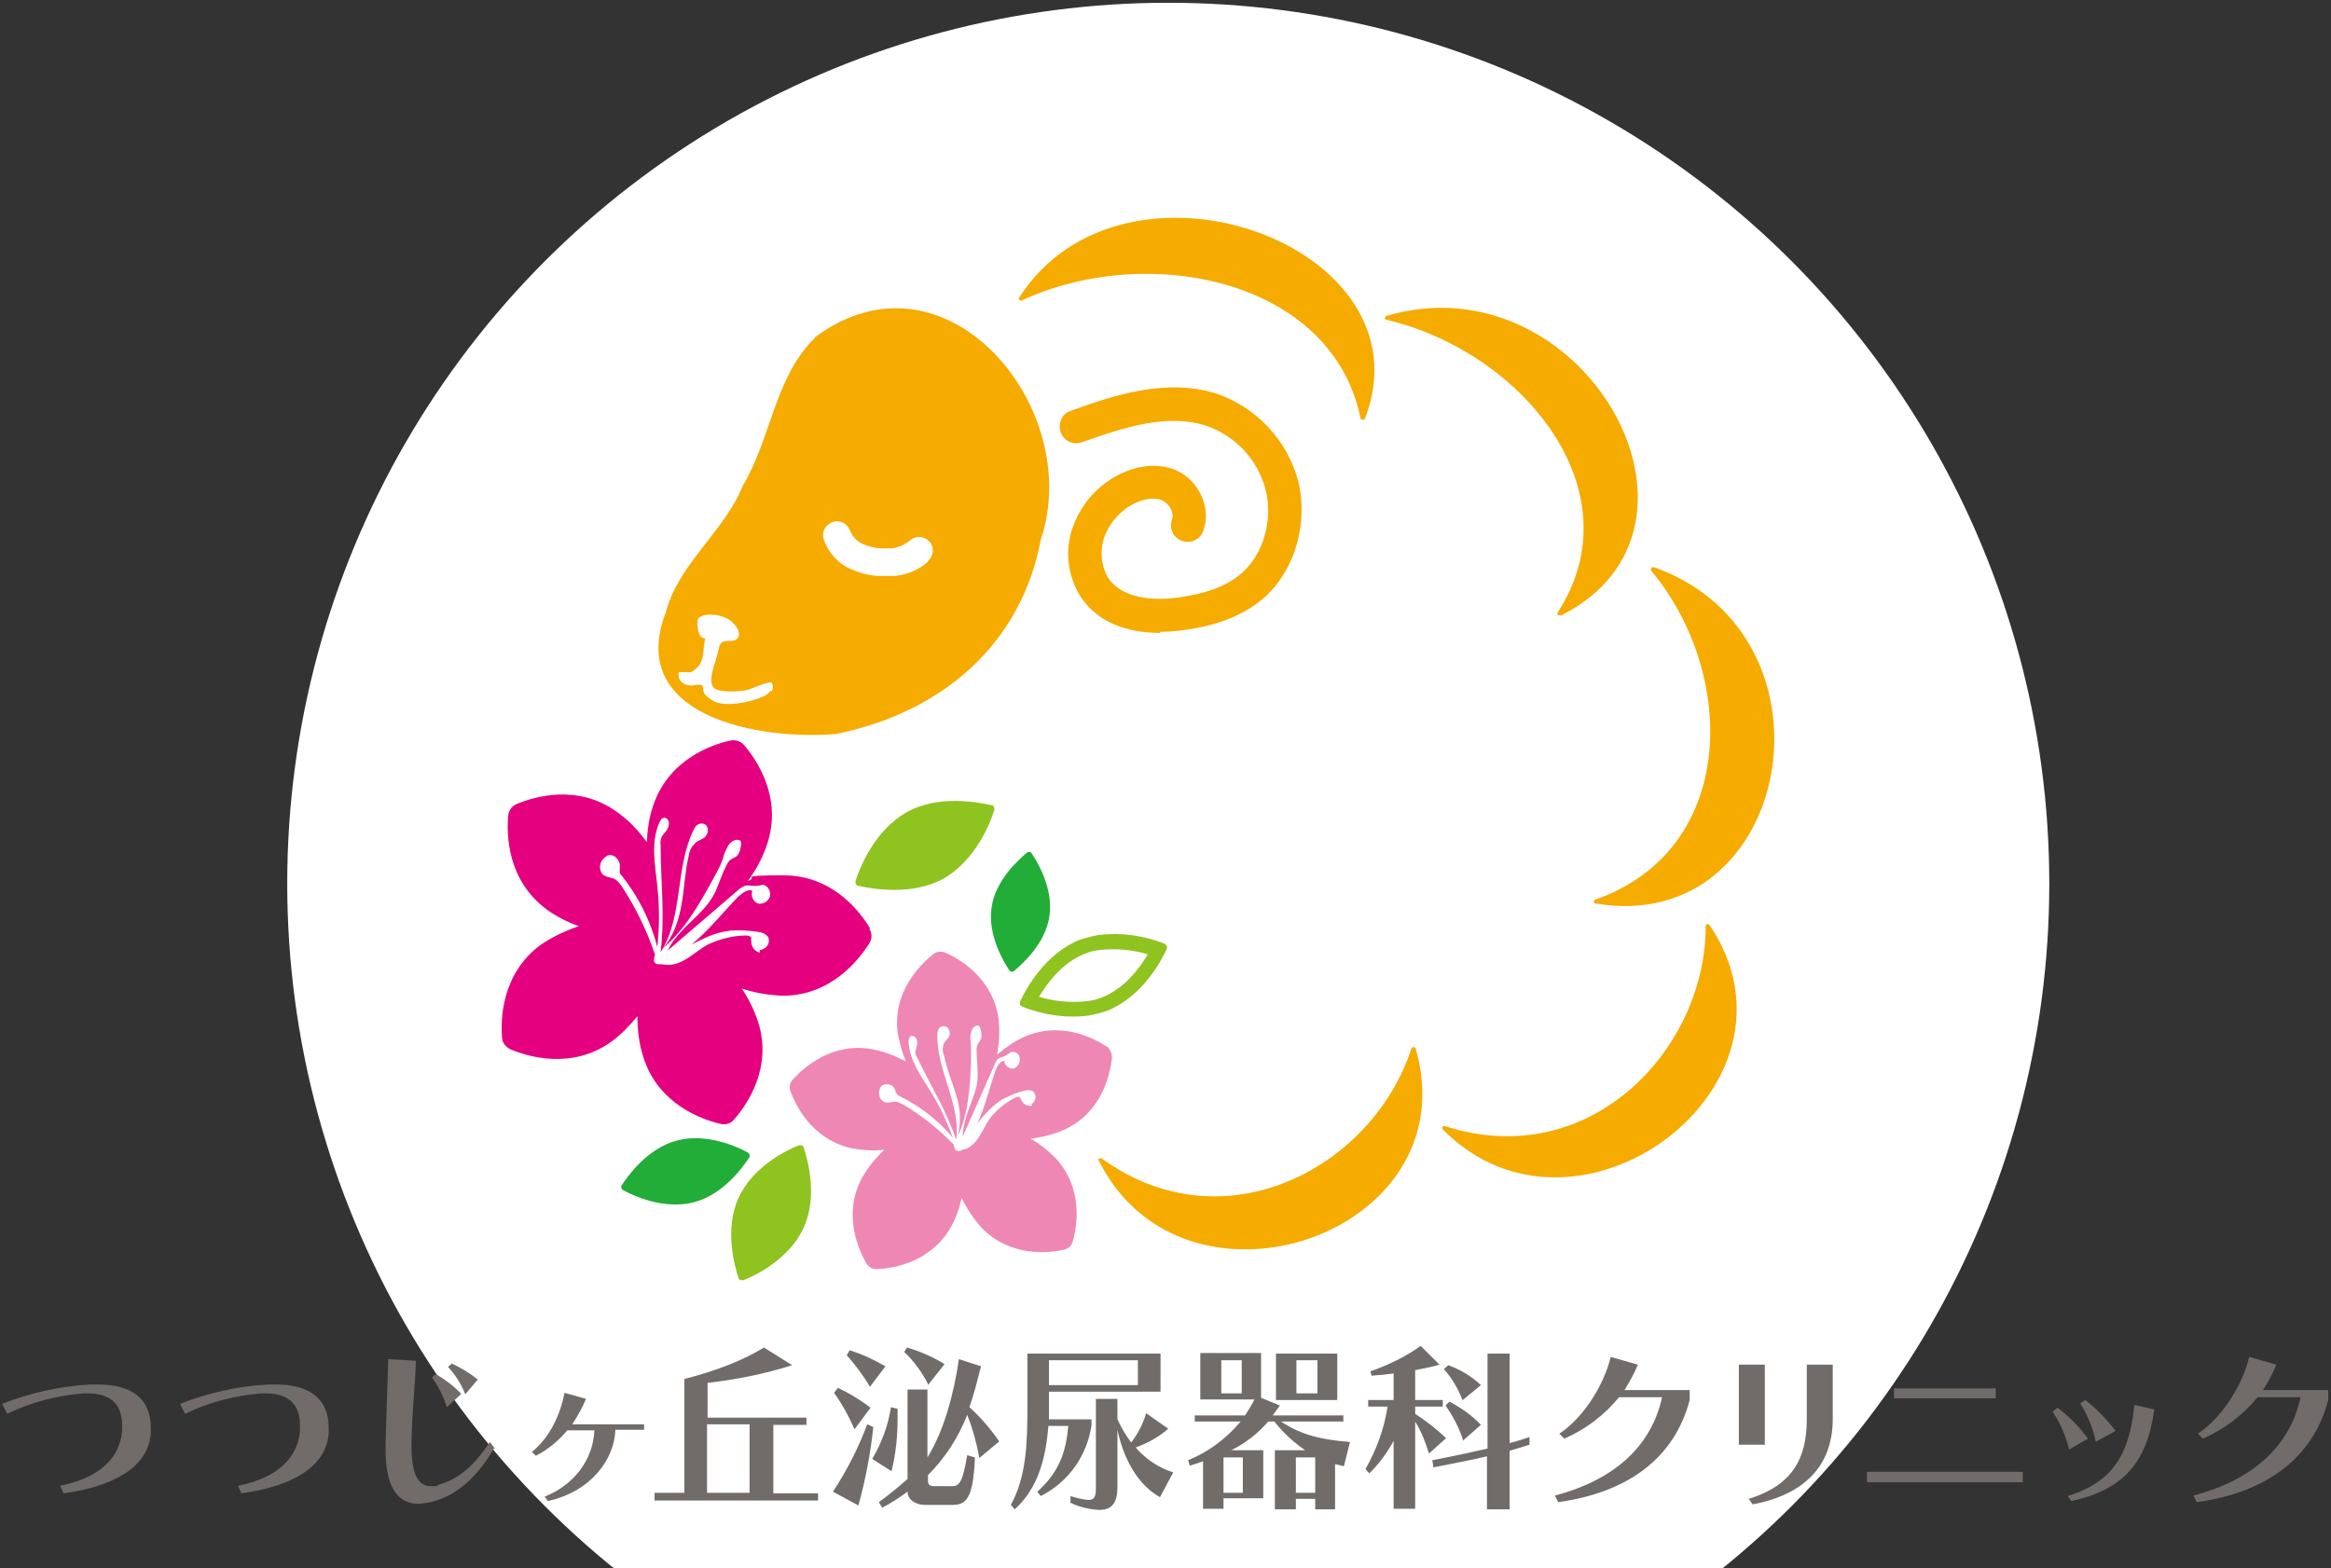 <?xml version="1.0" encoding="UTF-8"?>
<svg id="_レイヤー_1" xmlns="http://www.w3.org/2000/svg" version="1.1" xmlns:xlink="http://www.w3.org/1999/xlink" viewBox="0 0 422 284">
  <rect x="0" y="0" width="422" height="284" fill="#333333" stroke="none"/>
  <!-- Generator: Adobe Illustrator 29.7.1, SVG Export Plug-In . SVG Version: 2.1.1 Build 8)  -->
  <defs>
    <style>
      .st0 {
        fill: #fff;
      }

      .st1 {
        fill: none;
      }

      .st2 {
        fill: #22ac38;
      }

      .st3 {
        fill: #f6ab00;
      }

      .st4 {
        fill: #ee87b4;
      }

      .st5 {
        fill: #e4007f;
      }

      .st6 {
        fill: #716c6a;
      }

      .st7 {
        clip-path: url(#clippath);
      }

      .st8 {
        fill: #8fc31f;
      }
    </style>
    <clipPath id="clippath">
      <rect class="st1" x=".5" y="39.4" width="421" height="233.9"/>
    </clipPath>
  </defs>
  <circle id="logo_bg" class="st0" cx="211.5" cy="160" r="159.5"/>
  <g class="st7">
    <g>
      <path id="_パス_125" class="st3" d="M247.1,75.8c12.2-31.4-43.7-51.5-62.6-21.9-.2.3.2.7.5.5,22.5-10.5,56.1-4,61.3,21.3,0,.2.3.4.5.3.1,0,.2,0,.3-.2"/>
      <path id="_パス_126" class="st3" d="M282.5,111.5c31.9-15.9,4.1-64.8-31.5-54.3-.2,0-.3.3-.3.4s.2.3.3.3c24.6,5.8,45.3,31,31,53-.1.2,0,.4.1.5h.4"/>
      <path id="_パス_127" class="st3" d="M288.9,163.6c35.6,6,45.6-48.5,10.5-60.9-.2,0-.4,0-.5.2v.4c15.7,18.8,15.6,50.6-10.1,59.6-.2,0-.3.3-.2.5,0,.1.2.2.3.3"/>
      <path id="_パス_128" class="st3" d="M261.1,204.4c24.2,24.8,68-7.8,48.4-36.9-.2-.3-.7-.2-.7.2,0,22.3-21,44.7-47.2,36.2-.4-.1-.7.3-.4.6"/>
      <path id="_パス_129" class="st3" d="M198.9,210.1c15.4,31,67.1,13.5,57.4-20.2-.1-.4-.6-.4-.8,0-6.9,21.3-33.7,36-56,19.9-.3-.2-.8,0-.6.4"/>
      <path id="_パス_130" class="st5" d="M157.5,168.1c-1.7-2.9-6.7-9.6-15.6-9.6s-4.4.4-6.5,1c1.5-2,2.7-4.3,3.5-6.7,2.8-8.5-2-15.3-4.2-17.9-.6-.7-1.6-1-2.5-.8-3.3.7-11.2,3.4-14,11.9-.7,2.1-1,4.3-1.1,6.5-1.5-2.1-3.2-3.9-5.3-5.4-7.2-5.3-15.2-2.8-18.3-1.5-.9.4-1.4,1.2-1.5,2.1-.3,3.4-.2,11.7,7,17,1.8,1.3,3.8,2.3,5.8,3-2.4.8-4.7,1.9-6.8,3.3-7.2,5.2-7.4,13.6-7.1,16.9,0,.9.7,1.7,1.5,2.1,3.1,1.3,11.1,3.8,18.3-1.4,1.8-1.3,3.3-2.9,4.7-4.6,0,2.5.3,5.1,1.1,7.5,2.7,8.5,10.6,11.2,13.9,12,.9.2,1.9,0,2.5-.8,2.2-2.5,7.1-9.3,4.3-17.8-.7-2.1-1.7-4.1-2.9-5.9,2.4.8,4.9,1.2,7.4,1.3,8.9,0,13.9-6.7,15.7-9.5.5-.8.5-1.8,0-2.6M137.6,172.5c-1-.2-1.6-1.1-1.6-2.1s0-.6-.2-.8-.5-.2-.7-.2c-2.4,0-4.7.6-6.9,1.6-1.5.8-2.9,2.1-4.4,2.9-.7.4-1.5.7-2.4.8-.6,0-1.1,0-1.7-.1h-.6c-.3,0-.5-.2-.7-.5,0-.4,0-.8.2-1.2-1.5-4.4-3.5-8.6-6.1-12.5-.3-.4-.6-.8-1-1.1-.8-.5-1.9-.4-2.5-1.1-.7-1-.4-2.4.7-3.1,0,0,.2-.1.3-.2,1.2-.4,2.4.9,2.2,2.2v.8c0,.3.2.5.4.7,3,3.8,5.2,8.2,6.4,12.9.4-3.7.4-7.4,0-11.1-.4-3.8-1.2-7.7.3-11.3.2-.4.4-.9.8-1,.5-.2,1,.4,1,1s-.3,1.2-.7,1.6c-.2.2-.4.5-.6.8-.2.5-.3,1-.2,1.5,0,6.5.8,12.6,0,19.4,4.1-6.3,2.6-15.1,5.9-22,.2-.4.4-.8.7-1,.5-.4,1.3-.4,1.7.1h0c.4.6.3,1.4-.2,2-.5.5-1.2.6-1.8,1.1-.6.6-1.1,1.4-1.2,2.3-.7,2.9-.8,5.9-1.3,8.8s-1.5,6-3.5,8.1c4-3.3,6.8-8.2,9.4-13,.6-1.1,1.2-2.2,1.6-3.4.2-.9.6-1.7,1-2.4.5-.7,1.4-1.2,2.1-.8.4.3,0,1.8-.2,2.2-.4.9-.9.8-1.6,1.3-.3.3-.5.6-.7,1-.8,1.6-1.3,3.2-2,4.8-.7,1.4-1.6,2.6-2.7,3.7-2.1,2.2-4.6,4.1-5.9,6.9l12.7-10.9c.3-.3.8-.6,1.2-.8.7-.2,1.4.1,2.1,0,.4,0,.8-.1,1.2-.2.9.2,1.4,1,1.3,1.9v.2c-.3.9-1.2,1.5-2.2,1.3-.9-.4-1.3-1.4-1-2.3-.8-.4-1.8.4-2.6,1.1-2.8,2.9-5.4,6.2-8.4,8.6.8-.4,1.6-.8,2.5-1.2,1.5-.7,3-1.1,4.6-1.3,1.6-.1,3.2,0,4.7.2.9.1,1.9.4,2.2,1.3.1,1-.5,1.8-1.5,2h-.2"/>
      <path id="_パス_131" class="st4" d="M200.5,189.6c-2.4-1.6-8.6-4.9-15.4-1.7-1.7.8-3.2,1.9-4.6,3.1.4-2.1.5-4.3.3-6.4-1-7.5-7.1-11-9.7-12.1-.7-.3-1.6-.2-2.2.3-2.2,1.8-7.3,6.7-6.4,14.1.3,1.8.8,3.6,1.5,5.3-1.9-1-3.9-1.8-6-2.2-7.4-1.4-12.6,3.4-14.5,5.5-.5.6-.7,1.4-.4,2.1,1,2.7,4.1,9,11.5,10.4,1.8.3,3.7.4,5.5.2-1.6,1.5-2.9,3.1-4,5-3.6,6.6-.7,13,.7,15.5.4.7,1.1,1.1,1.9,1.1,2.8-.1,9.8-1.1,13.5-7.7.9-1.6,1.5-3.4,1.9-5.2.9,1.9,2.1,3.7,3.5,5.3,5.2,5.5,12.2,4.7,15,4.1.8-.2,1.4-.7,1.6-1.5.8-2.7,2-9.7-3.2-15.2-1.3-1.3-2.8-2.5-4.4-3.4,2.1-.3,4.2-.8,6.2-1.7,6.8-3.2,8.2-10.1,8.5-13,0-.8-.3-1.5-.9-2M186.9,200.2c-.8.2-1.6-.2-2-1-.1-.2-.2-.5-.4-.6-.2,0-.4,0-.6.1-1.8.9-3.4,2.2-4.6,3.7-.9,1.2-1.4,2.6-2.3,3.8-.4.6-.9,1.1-1.5,1.5-.4.3-.8.4-1.3.5h0c-.1.1-.3.2-.5.2s-.5,0-.7-.1c-.2-.3-.3-.7-.3-1-2.7-2.8-5.8-5.3-9.2-7.3-.4-.2-.8-.4-1.2-.5-.8-.1-1.5.4-2.3,0-.9-.5-1.1-1.7-.6-2.6,0,0,.1-.2.2-.3.8-.5,1.8-.3,2.3.4,0,.1.2.3.2.5s.1.4.3.6c.1.2.3.3.5.4,3.7,1.8,7,4.4,9.6,7.5-1.1-3-2.4-5.8-4.1-8.5-1.7-2.7-3.7-5.5-3.9-8.7,0-.4,0-.8.3-1.1s.9,0,1.1.4c.2.5.2,1,0,1.5,0,.3-.1.5-.2.8,0,.4.2.9.4,1.2,2.3,4.9,5.2,9.3,7,14.8.9-6.3-3.5-12.5-3.4-18.9,0-.4,0-.7.2-1.1.2-.5.8-.7,1.4-.5h0c.5.3.8,1,.6,1.6s-.7.9-1,1.4c-.3.7-.3,1.5,0,2.2.5,2.5,1.5,4.8,2.2,7.2.8,2.4.9,5,.3,7.4,1.9-4,2.2-8.7,2.4-13.3v-3.2c-.1-.7-.2-1.5,0-2.2.1-.7.7-1.4,1.3-1.3.4,0,.6,1.4.6,1.8,0,.8-.4,1-.7,1.6-.1.3-.2.6-.2,1,0,1.5.2,2.9.2,4.4s-.2,2.6-.7,3.8c-.8,2.4-2,4.8-2,7.5l5.7-12.9c.1-.4.4-.8.6-1.1.5-.4,1.1-.4,1.6-.7.3-.2.5-.4.8-.6.7-.2,1.5.3,1.6,1v.2c.1.8-.4,1.6-1.2,1.8-.8,0-1.5-.6-1.6-1.4-.8,0-1.3,1-1.6,1.8-1.1,3.2-1.9,6.7-3.3,9.6.5-.6.9-1.2,1.5-1.8.9-1,1.9-1.9,3-2.6,1.2-.6,2.4-1.2,3.7-1.5.7-.2,1.6-.4,2.1.2.5.7.3,1.6-.4,2.1h-.1"/>
      <path id="_パス_132" class="st8" d="M199.3,172h0c2.9-.3,5.8,0,8.5.8-1.5,2.5-4.2,6.2-8.3,7.8-.9.4-1.9.6-2.9.7-2.9.3-5.8,0-8.5-.8,1.5-2.5,4.2-6.2,8.3-7.8.9-.4,1.9-.6,2.9-.7M198.9,169.3c-1.2.2-2.3.5-3.5.9-6.2,2.5-9.7,8.9-10.7,11.1-.2.4,0,.8.4,1h0c3.8,1.5,7.9,2.1,11.9,1.6,1.2-.2,2.3-.5,3.5-.9,6.2-2.5,9.7-8.9,10.7-11.1.2-.4,0-.8-.3-1h0c-3.8-1.5-7.9-2.1-11.9-1.6"/>
      <path id="_パス_133" class="st2" d="M190,165.8c-.7,5.1-5,8.8-6.4,10-.2.2-.6.2-.8,0h0c-1-1.5-4-6.3-3.3-11.4s5-8.8,6.4-10c.2-.2.6-.2.8,0h0c1,1.5,4,6.3,3.3,11.4"/>
      <path id="_パス_134" class="st8" d="M145.5,222.3c-2.6,5.7-8.8,8.7-10.9,9.5-.4.1-.8,0-.9-.4h0c-.7-2.1-2.6-8.8,0-14.5s8.8-8.7,10.9-9.5c.4-.1.8,0,.9.4h0c.7,2.1,2.6,8.8,0,14.5"/>
      <path id="_パス_135" class="st2" d="M125.6,217.7c-5.4,1.4-11-1.2-12.8-2.2-.3-.2-.4-.5-.3-.8h0c1.1-1.7,4.7-6.8,10.1-8.2s11,1.2,12.8,2.2c.3.2.4.5.3.8h0c-1.1,1.7-4.7,6.8-10.1,8.2"/>
      <path id="_パス_136" class="st8" d="M170.8,159.1c-5.8,3.2-13.1,1.8-15.4,1.3-.4,0-.6-.5-.5-.9h0c.7-2.3,3.4-9.1,9.2-12.4s13.1-1.8,15.4-1.3c.4,0,.6.5.5.9h0c-.7,2.3-3.4,9.1-9.2,12.4"/>
      <path id="_パス_137" class="st3" d="M210,114.6c-6.6,0-11.6-2.3-14.4-6.6-2.3-3.7-2.9-8.3-1.4-12.5,1.4-3.9,4.1-7.2,7.7-9.2,3.7-2.1,7.7-2.5,10.9-1.2,4.3,1.8,6.6,7,5,11.1-.6,1.6-2.4,2.3-3.9,1.7-1.6-.6-2.3-2.4-1.7-3.9h0c.4-1.1-.5-2.8-1.8-3.4-1.5-.6-3.5-.3-5.5.8-2.3,1.3-4.1,3.4-5,5.9-.8,2.4-.6,5.1.7,7.3,2.9,4.4,9.8,4,12.7,3.6,5.1-.7,8.9-2.1,11.6-4.5,3.9-3.5,5.6-9.7,4.2-15.1-1.4-5.4-5.5-9.7-10.7-11.5-6.8-2.2-14.2,0-22.6,3-1.6.5-3.3-.3-3.8-1.9s.3-3.3,1.8-3.8c7.2-2.6,17.2-6.1,26.5-3.1,7.2,2.5,12.7,8.4,14.7,15.7,1.9,7.6-.5,16.1-6,21.1-3.6,3.2-8.5,5.2-14.8,6-1.4.2-2.7.3-4.1.3"/>
      <path id="_パス_138" class="st3" d="M147.5,61.2c-7.3,7.2-7.9,18.2-13,26.7-3.2,8.1-11.7,14.3-13.9,22.8-7.5,19.1,17,23.4,30.8,22.2,19.5-4,33.5-16.5,37-35.1,8.1-23.9-17.2-54.4-40.9-36.7M139.5,125.1c-.3.4-.8.8-1.3,1-2.1,1-6.8,2-8.9.9-.9-.5-1.9-1.1-2-2.1,0-.3,0-.7-.3-.9-.2,0-.5,0-.8,0-.8.2-1.7.2-2.4-.2-.8-.4-1.1-1.3-.9-2.1.7,0,1.5,0,2.2,0,.6-.3,1.2-.8,1.6-1.4.9-1.5.5-3.2,1-4.7-.4,0-.8-.2-1-.6-.4-.8-.5-1.8-.4-2.7.3-.9,1.5-1,2.4-1,1.3,0,2.6.4,3.6,1.1.8.7,2.2,2.3,1.1,3.3-.8.7-2.2,0-2.9.8-.1.2-.3.4-.3.7-.3,1.2-.6,2.4-1,3.5-.3,1.2-.8,2.8,0,3.8.9,1,4.6.7,5.8.5,1.6-.4,3.8-1.6,4.7-1.4.3.5.3,1.1,0,1.6M167.9,101.8c-1.6,1.4-3.6,2.2-5.8,2.5-.6,0-1.3,0-1.9,0h-.7c-2.1,0-4.1-.6-6-1.5-2.1-1.1-3.6-2.9-4.4-5.2-.4-1.3.4-2.7,1.7-3.1s2.6.3,3.1,1.6c.4,1,1.1,1.8,2.1,2.3s2.5.9,3.8.9h1.7c1.2-.2,2.4-.7,3.3-1.5,1.1-.9,2.6-.7,3.5.3s.7,2.6-.3,3.5"/>
      <path id="_パス_139" class="st6" d="M11,269c6.5-1.3,10.6-4.6,11.1-9.8v-1.1c0-3.8-2-5.8-6.3-5.8s-.5,0-.7,0c-4.8.4-9.5,1.6-13.8,3.7l-.9-1.8c5.1-2,10.4-3.2,15.9-3.5h1.5c6.3,0,9.5,2.8,9.5,7.8s0,.7,0,1.1c-.5,6.2-7,9.6-15.8,10.8l-.6-1.3h.1Z"/>
      <path id="_パス_140" class="st6" d="M43.2,269c6.5-1.3,10.6-4.6,11.1-9.8v-1.1c0-3.8-2-5.8-6.3-5.8s-.5,0-.7,0c-4.8.4-9.5,1.6-13.8,3.7l-.9-1.8c5.1-2,10.4-3.2,15.9-3.5h1.5c6.3,0,9.5,2.8,9.5,7.8s0,.7,0,1.1c-.5,6.2-7,9.6-15.8,10.8l-.6-1.3h0Z"/>
      <path id="_パス_141" class="st6" d="M89.4,262.3c-2.8,4.9-6.5,8.3-10.7,9.5-.9.3-1.9.4-2.9.5-3.8,0-6-3-6-9.8s0-.7,0-1.1c.2-6,.3-10.1.5-15.3l5,.3c-.2,5.4-.7,9.2-.8,14.8v.8c0,5.1,1.3,7.1,3.5,7.1s.8,0,1.2-.2c3.7-1,6.4-3.2,9.5-7.8l.9,1.2h-.2ZM80.9,254.8c-.6-1.9-1.5-3.7-2.7-5.4l.7-.6c1.7,1,3.3,2.2,4.6,3.6l-2.6,2.4ZM84.2,252.4c-.7-1.8-1.8-3.5-3.1-4.9l.7-.6c1.7.8,3.2,1.7,4.7,2.9l-2.3,2.7h0Z"/>
      <path id="_パス_142" class="st6" d="M111.4,259c-.2,5.1-4.2,11-12.2,12.8l-.6-.8c5.3-2.1,8.8-6.7,9-12h-4.9c-1.6,1.9-3.5,3.5-5.7,4.6l-.7-.7c3.2-2.6,5.1-6.6,5.9-10.7l3.9,1.1c-.7,1.6-1.5,3.1-2.5,4.6h13v1h-5.2Z"/>
      <path id="_パス_143" class="st6" d="M118.5,271.6v-1.3h5.4v-20.6c5.8-1.5,10.7-3.4,14.4-5.7l5.1,3.2c-5,1.6-10.1,2.6-15.3,3.2v6.3h17.9v1.3h-6v12.4h8.1v1.3h-29.6ZM135.7,257.9h-7.7v12.4h7.7v-12.4Z"/>
      <path id="_パス_144" class="st6" d="M150.8,270.1c2.5-3.8,4.6-7.9,6.2-12.2l1.1.5c-.5,4.8-1.4,9.5-2.7,14.2l-4.6-2.5ZM154.7,258.8c-1-2.3-2.2-4.5-3.7-6.6l.7-.9c2.1,1,4.1,2.2,5.9,3.6l-2.9,3.9ZM157.5,251.1c-1.2-2-2.6-3.9-4.2-5.7l.5-.9c2.3.7,4.4,1.7,6.5,2.9l-2.8,3.7ZM157.9,264.2c1.7-2.9,2.9-6.1,3.4-9.4l1.2.3v1.6c0,3.3-.3,6.5-1.1,9.7l-3.6-2.3h.1ZM167.5,272.5c-1.8,0-3.2-1-3.2-2.4-1.5,1.1-3,2.1-4.6,2.9l-.6-1c1.8-1.3,3.5-2.7,5.2-4.2v-16.2h3.6v12.3c3-4.8,4.8-11.6,5.7-17.8l4,1.3c-.7,2.7-1.3,5.2-2.1,7.4,2,1.8,3.8,3.9,5.4,6.2l-3.6,3c-.5-2.7-1.2-5.3-2.2-7.8-1.6,4.1-4,7.8-7.1,10.9v.8c0,.8.1,1.2,1.2,1.2h3.2c1.3,0,1.9-.8,2.7-5.6l1.4.4c-.3,7.5-1.6,8.6-4.1,8.6h-4.9ZM168.1,250.8c-1.1-2.2-2.6-4.3-4.4-6l.5-.8c2.4.7,4.7,1.7,6.8,3l-3,3.8h0Z"/>
      <path id="_パス_145" class="st6" d="M189.9,252v5h7.7v1.1c-.8,5.5-4.2,10.3-9.2,12.8l-.6-.8c4.1-3.7,5.2-7.4,5.6-11.9h-3.6c-.5,6-1.9,11.3-6.1,15.1l-.7-.8c2.8-5.1,3-11.1,3-17.7v-9.7h24.1v6.9h-20.2ZM206,246.3h-16.1v4.5h16.1v-4.5ZM210,271.1c-4.1-2.3-6.6-7-7.7-12.2v10.2c0,2.7-.7,4.3-3.3,4.3-1.8-.1-3.6-.5-5.2-1.3v-1.2c1,.3,2.1.6,3.2.7,1.3,0,1.4-.8,1.4-2.4v-15.9h3.9v3.7c.7,1.5,1.5,2.9,2.5,4.2,1.2-1.6,2.1-3.3,2.7-5.3l4,2.8c-1.7,1.5-3.7,2.6-5.9,3.4,1.8,2.1,4.2,3.7,6.8,4.5l-2.4,4.5h0Z"/>
      <path id="_パス_146" class="st6" d="M238.1,273.3v-1.9h-3.5v1.9h-3.8v-10.7h5.5c-2.1-1.4-4-3.2-5.6-5.2h-1.1c-1.9,2.2-4.1,3.9-6.7,5.2h5.8v8.7h-7.2v1.9h-3.7v-8.6c-.9.3-1.4.5-2.4.8l-.3-1c3.7-1.5,6.9-3.9,9.5-7h-8.3v-1.1h9.1c.6-.9,1.2-1.9,1.7-2.9h-9.8v-8.4h11v8.1l3.4,1.4c-.4.6-.9,1.2-1.3,1.8h12.8v1.1h-11.3c3.8,2.5,7.4,3.3,12.5,3.7l-1.1,4.4-1.6-.4v8.2h-3.8.2ZM224.8,246.3h-3.7v6h3.7v-6ZM225,263.9h-3.5v6.4h3.5v-6.4ZM231,245.1h11.1v8.4h-11.1v-8.4ZM238.1,263.9h-3.5v6.4h3.5v-6.4ZM238.5,246.3h-3.8v6h3.8v-6Z"/>
      <path id="_パス_147" class="st6" d="M252.3,273.3v-12.4c-1.2,2.2-2.6,4.1-4.4,5.9l-.7-.8c2-3.5,3.4-7.3,4-11.3h-3.5v-1.2h4.6v-4.8c-1.6.2-2.5.3-4,.4l-.2-.8c3.2-1.1,6.3-2.6,9.1-4.6l3.4,3.4c-1.3.4-2.9.7-4.4,1v5.4h5v1.2h-5v1.3c2,1.3,3.9,2.8,5.6,4.4l-3.1,2.8c-.6-2-1.4-4-2.5-5.8v15.8h-3.9ZM269.2,273.3v-9.6c-2.5.6-6.1,1.3-9.7,2l-.2-1.3c3.7-.7,7.4-1.5,10-2.1v-17.2h4v16.2c2-.5,3.6-1.1,3.6-1.1v1.4s-2,.6-3.6,1.1v10.6h-4.1ZM264.8,253.6c-.8-2.1-1.9-4-3.4-5.7l.8-.7c2.2.8,4.2,2,5.9,3.6l-3.4,2.8h.1ZM264.9,260.9c-.7-2.3-1.8-4.4-3.2-6.4l.7-.7c2.1,1.1,4.1,2.5,5.7,4.2l-3.3,2.9h0Z"/>
      <path id="_パス_148" class="st6" d="M305.9,253.5c-2.7,10.3-10.9,16.7-23.8,18.5l-.6-1.2c11-2.9,17.5-9.1,19.4-17.8h-7.8c-2.6,3.2-6,5.8-9.9,7.5l-.9-.9c4.5-3,8.1-8.9,9.3-13.9l4.9,1.4c-.6,1.6-1.5,3.1-2.4,4.6h11.8v1.9h0Z"/>
      <path id="_パス_149" class="st6" d="M314.8,247.1h4.7v14.5h-4.7v-14.5ZM316.6,271.4c7.7-2.4,10.5-7.1,10.5-14.4v-9.9h4.7v9.9c0,6.2-2.9,13.2-14.5,15.4l-.8-1.1h0Z"/>
      <path id="_パス_150" class="st6" d="M338,266.5h28.2v1.9h-28.2v-1.9ZM342.9,251.4h18.4v1.8h-18.4v-1.8Z"/>
      <path id="_パス_151" class="st6" d="M374.6,262.5c-.6-2.5-1.6-4.8-3-6.9l.9-.7c2.1,1.6,4,3.5,5.5,5.6l-3.5,2h.1ZM374.3,270.9c7.8-2.4,11.2-7.1,12.1-16.5l3.6.8c-1.3,9.8-5.8,14.6-15,16.6l-.7-.9ZM379.4,261c-.5-2.5-1.5-4.8-2.8-6.9l.9-.6c2.1,1.6,3.9,3.5,5.5,5.6l-3.5,1.9h-.1Z"/>
      <path id="_パス_152" class="st6" d="M421.5,253.5c-2.7,10.3-10.9,16.7-23.8,18.5l-.6-1.2c11-2.9,17.5-9.1,19.4-17.8h-7.8c-2.6,3.2-6,5.8-9.9,7.5l-.9-.9c4.5-3,8.1-8.9,9.3-13.9l4.9,1.4c-.6,1.6-1.5,3.1-2.4,4.6h11.8v1.9h0Z"/>
    </g>
  </g>
</svg>